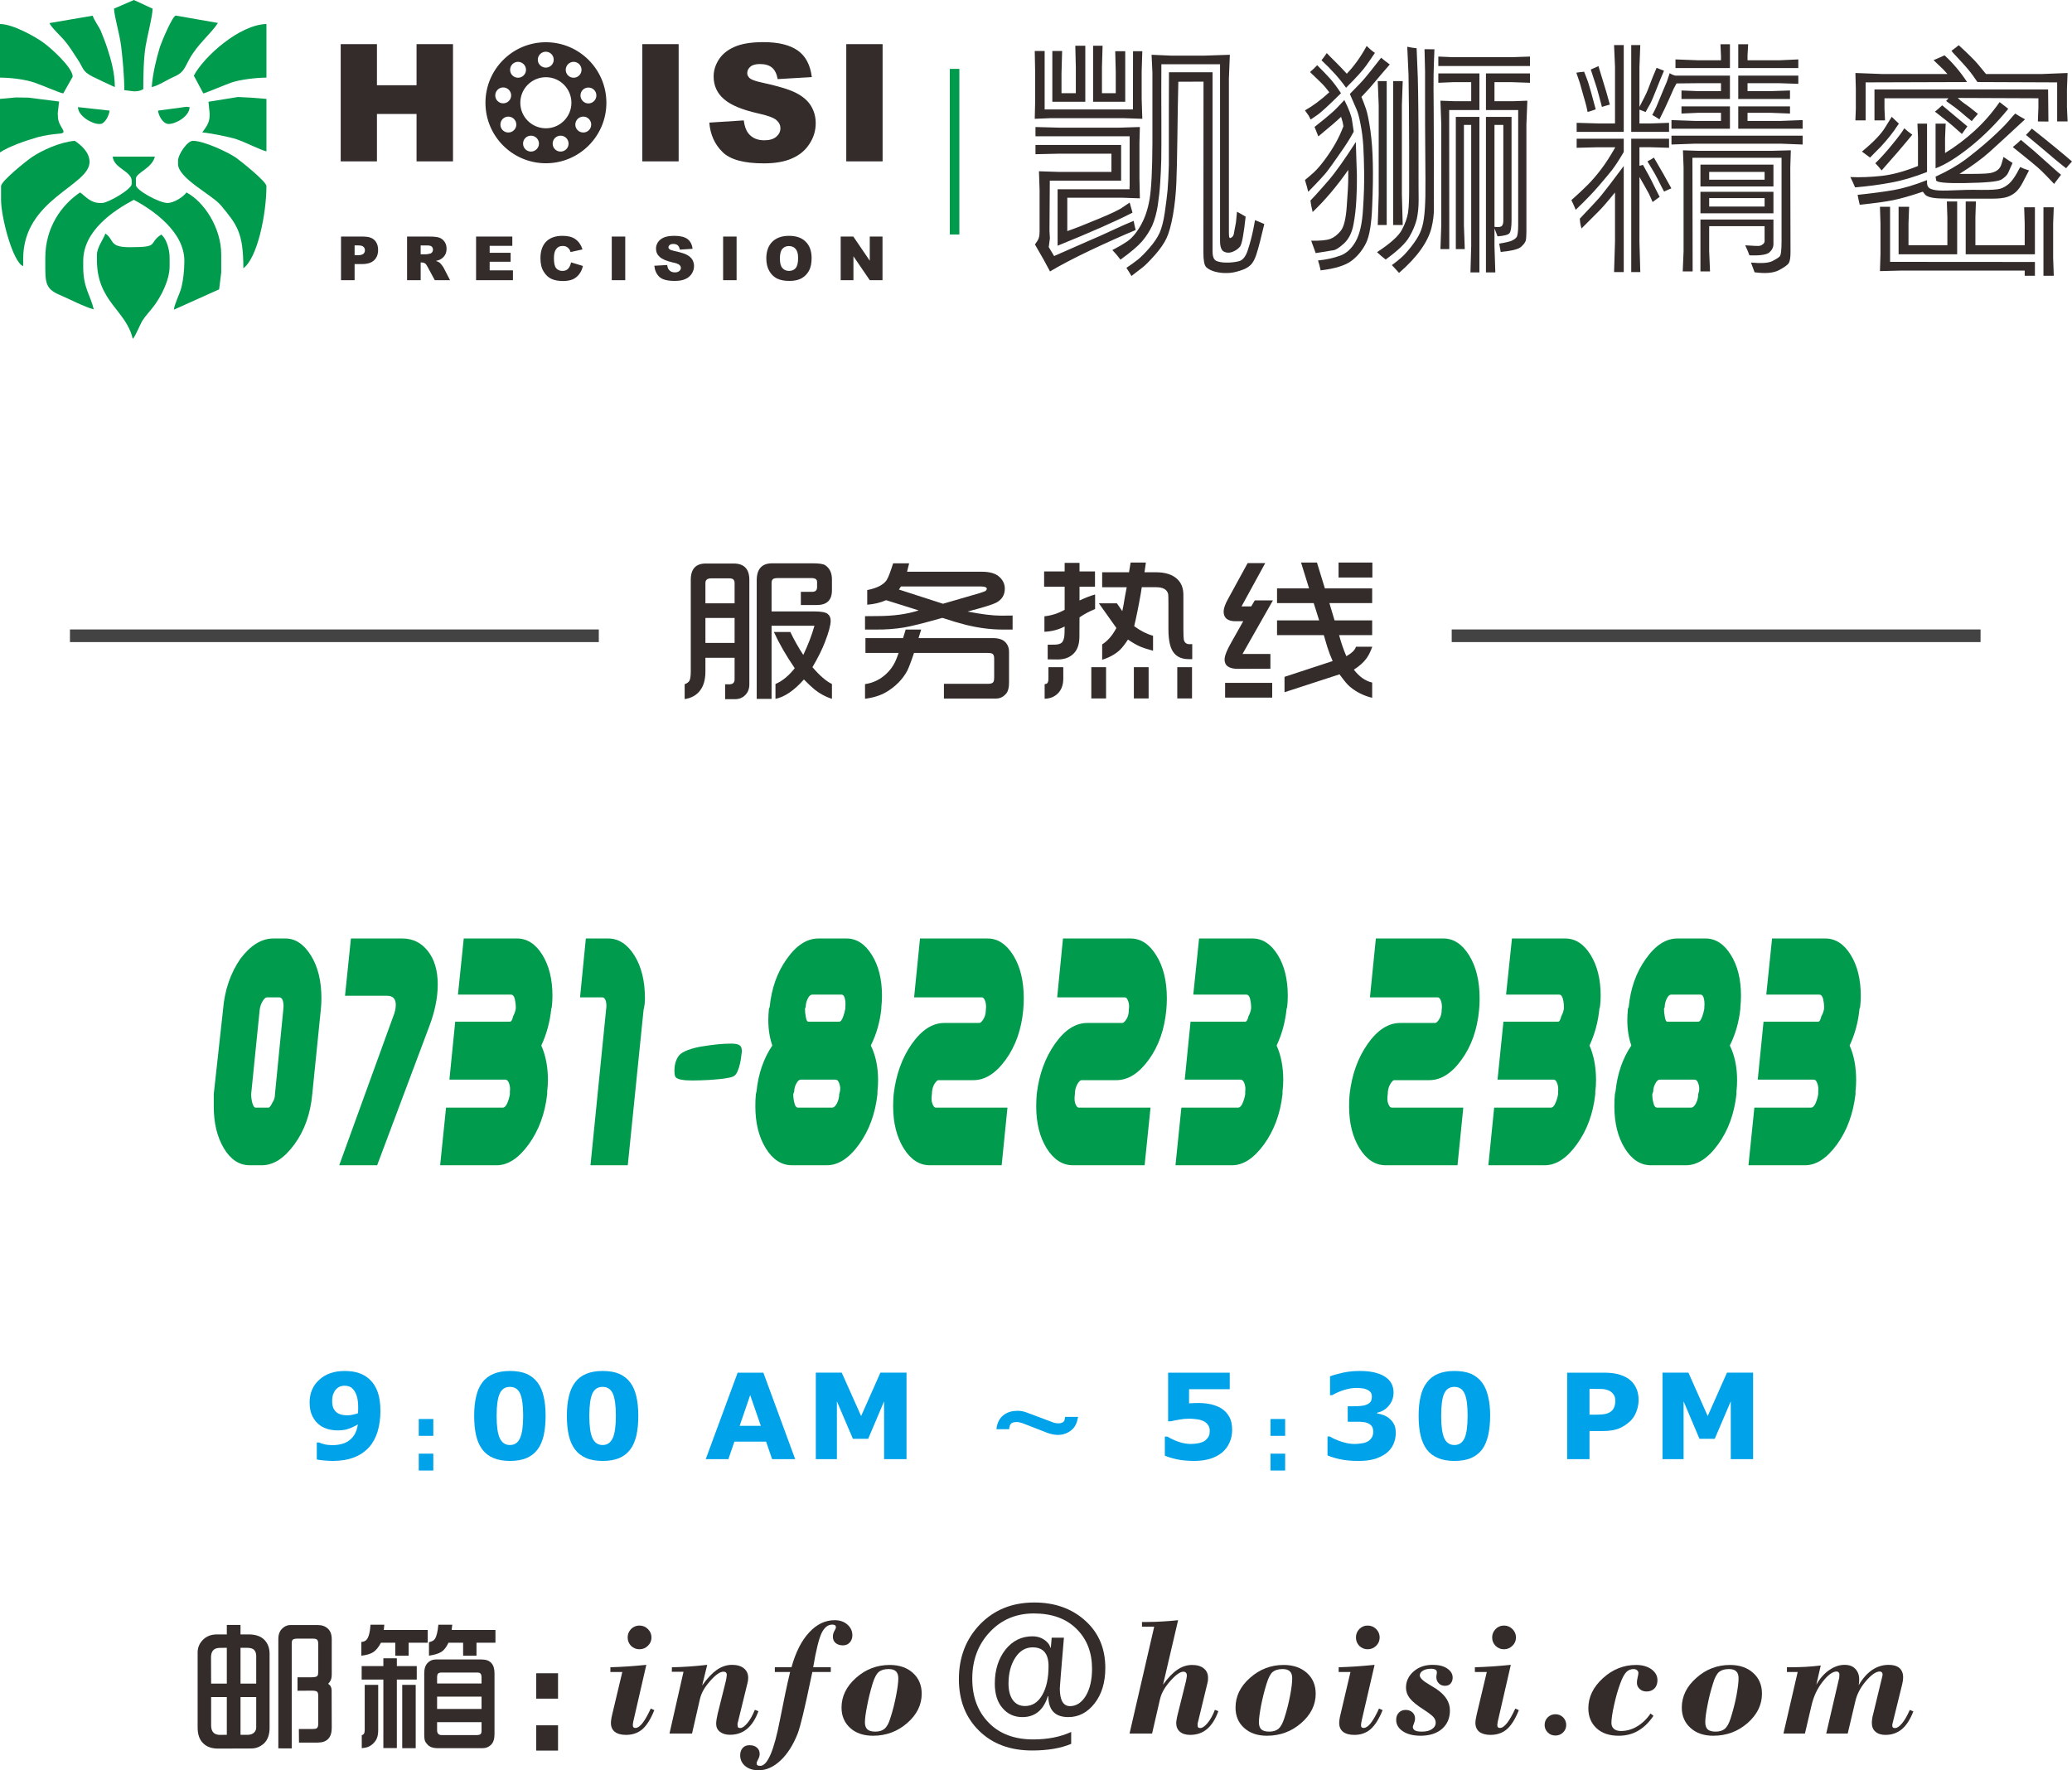<?xml version="1.0" encoding="UTF-8" standalone="no"?>
<svg xmlns:inkscape="http://www.inkscape.org/namespaces/inkscape" xmlns:sodipodi="http://sodipodi.sourceforge.net/DTD/sodipodi-0.dtd" xmlns="http://www.w3.org/2000/svg" xmlns:svg="http://www.w3.org/2000/svg" width="196.68mm" height="168.07mm" viewBox="0 0 196.68 168.07" version="1.1" id="svg1045" xml:space="preserve" inkscape:version="1.2.2 (732a01da63, 2022-12-09)" sodipodi:docname="Web_footer_contact.svg">
  <defs id="defs1042">
    <style type="text/css" id="style1049"> .str0 {stroke:#332C2B;stroke-width:20} .str1 {stroke:#009B4C;stroke-width:20} .str2 {stroke:#434343;stroke-width:20} .fil2 {fill:#332C2B} .fil0 {fill:#009B4C} .fil3 {fill:#009B4C} .fil4 {fill:#434343} .fil1 {fill:#332C2B;fill-rule:nonzero} .fil5 {fill:#332C2B;fill-rule:nonzero} .fil7 {fill:#00A2E9;fill-rule:nonzero} .fil6 {fill:#009B4C;fill-rule:nonzero} </style>
  </defs>
  <g inkscape:label="图层 1" inkscape:groupmode="layer" id="layer1" transform="translate(-8.58,-5.914)">
    <g style="clip-rule:evenodd;fill-rule:evenodd;image-rendering:optimizeQuality;shape-rendering:geometricPrecision;text-rendering:geometricPrecision" id="g1256" transform="matrix(0.01,0,0,0.01,0.87,-10.696)">
      <g id="图层_x0020_1" inkscape:label="图层 1" inkscape:groupmode="layer">  <path class="fil0" d="m 2021,3378 v 30 c 0,50 -225,180 -280,180 h -20 c -94,0 -137,-64 -190,-100 -174,117 -330,330 -330,620 v 30 c 0,199 -7,262 137,323 84,36 247,119 323,137 -31,-134 -100,-203 -100,-400 v -60 c 0,-286 288,-478 480,-580 186,99 480,304 480,580 0,89 -11,185 -28,252 -14,58 -69,163 -71,211 l 429,-193 20,-160 v -170 c 0,-256 -164,-502 -330,-590 -27,39 -116,100 -180,100 -79,0 -300,-122 -300,-170 v -60 c 0,-57 154,-99 180,-210 h -400 c 9,111 180,138 180,230 z" id="path1054"></path> <path class="fil0" d="m 2461,3188 v 30 c 0,136 323,292 407,393 155,186 213,261 213,597 135,-99 219,-519 219,-780 0,-44 -243,-237 -289,-270 -69,-48 -301,-160 -410,-160 -50,0 -140,127 -140,190 z" id="path1056"></path> <path class="fil0" d="m 781,3428 v 130 c 0,166 112,594 210,630 v -70 c 0,-569 630,-691 630,-920 0,-93 -83,-161 -140,-200 -143,12 -310,90 -406,154 -50,34 -294,228 -294,276 z" id="path1058"></path> <path class="fil0" d="m 1691,4078 v 50 c 0,399 276,474 340,750 22,-16 69,-135 90,-170 29,-47 78,-97 114,-146 61,-82 146,-238 146,-374 v -80 c 0,-84 -33,-186 -80,-220 -131,88 -7,120 -300,120 -200,0 -142,-71 -230,-130 -12,43 -80,133 -80,200 z" id="path1060"></path> <path class="fil0" d="m 771,2398 c 107,0 241,18 324,46 82,28 226,93 276,104 10,-18 90,-157 90,-159 0,-88 -207,-271 -272,-319 -76,-57 -295,-181 -418,-181 z" id="path1062"></path> <path class="fil0" d="m 2611,2379 90,169 c 11,0 223,-88 266,-103 77,-27 233,-47 333,-47 v -509 c -253,5 -593,308 -689,490 z" id="path1064"></path> <path class="fil0" d="m 771,2600 v 508 c 84,-56 240,-111 356,-144 71,-19 137,-28 215,-35 83,-8 -21,-62 -21,-161 l -2,-30 13,-113 -291,-37 -120,-2 z" id="path1066"></path> <path class="fil0" d="m 2750,2627 11,111 v 20 c 0,74 -40,116 -70,160 76,7 257,42 325,65 84,28 227,102 284,115 v -498 l -149,-12 -122,-6 z" id="path1068"></path> <path class="fil0" d="m 1853,1743 c 6,92 53,233 69,365 14,123 29,276 29,409 l 90,11 h 10 c 36,0 56,-8 80,-20 0,-127 3,-292 22,-408 13,-82 68,-295 66,-357 l -177,-82 z" id="path1070"></path> <path class="fil0" d="m 2211,2488 c 67,-15 146,-70 211,-98 91,-39 99,-80 145,-165 79,-145 199,-235 273,-346 l -399,-70 c -30,-5 -137,252 -152,298 -34,112 -67,245 -78,381 z" id="path1072"></path> <path class="fil0" d="m 1241,1880 c 9,32 108,126 138,161 53,62 82,113 128,182 60,89 41,113 144,166 70,35 137,65 210,99 0,-136 -37,-263 -71,-368 -19,-58 -38,-105 -60,-160 -17,-43 -67,-108 -79,-150 z" id="path1074"></path> <path class="fil0" d="m 2271,2711 c 4,48 48,127 100,127 72,0 198,-74 200,-160 l -31,-3 z" id="path1076"></path> <path class="fil0" d="m 1711,2838 h 10 c 45,0 86,-81 90,-127 l -300,-33 c 2,85 133,160 200,160 z" id="path1078"></path> <path class="fil1" d="m 4005,2080 h 344 v 390 h 376 v -390 h 346 v 1113 h -346 v -450 h -376 v 450 h -344 z m 2863,0 h 345 v 1113 h -345 z m 636,745 327,-21 c 7,54 21,94 43,122 35,45 86,67 152,67 49,0 87,-11 114,-34 26,-23 39,-50 39,-80 0,-29 -12,-55 -38,-78 -25,-22 -84,-44 -176,-64 -151,-34 -258,-79 -322,-135 -65,-56 -98,-128 -98,-215 0,-57 17,-111 50,-162 33,-51 83,-91 150,-120 66,-29 157,-44 273,-44 143,0 251,27 326,80 74,52 119,137 133,252 l -324,19 c -9,-50 -27,-87 -55,-110 -27,-22 -65,-33 -114,-33 -40,0 -70,8 -90,25 -20,17 -30,38 -30,62 0,17 8,33 24,48 17,14 55,28 116,41 150,32 258,65 323,98 65,33 112,74 142,123 30,49 45,104 45,165 0,71 -20,137 -60,197 -39,61 -94,106 -165,137 -71,32 -161,47 -268,47 -190,0 -321,-36 -393,-109 -74,-73 -115,-166 -124,-278 z m 1300,-745 h 345 v 1113 h -345 z" id="path1080"></path> <path class="fil1" d="m 4008,3907 h 213 c 47,0 81,11 104,33 23,22 35,54 35,94 0,42 -13,75 -38,98 -25,24 -63,36 -115,36 h -70 v 153 h -129 z m 129,177 h 31 c 25,0 42,-5 52,-13 10,-9 15,-20 15,-33 0,-13 -4,-24 -13,-33 -8,-9 -25,-14 -49,-14 h -36 z m 498,237 v -414 h 214 c 39,0 70,3 91,10 21,7 37,20 50,38 13,18 20,41 20,67 0,23 -5,43 -15,60 -10,16 -23,30 -41,40 -11,7 -26,12 -45,16 16,6 27,11 34,16 4,3 11,10 20,22 9,11 15,19 18,25 l 62,120 h -145 l -68,-126 c -9,-17 -16,-27 -23,-32 -10,-7 -20,-10 -32,-10 h -11 v 168 z m 129,-246 h 54 c 6,0 17,-2 34,-6 8,-1 15,-6 21,-13 5,-7 8,-15 8,-24 0,-13 -4,-23 -13,-31 -8,-7 -24,-10 -48,-10 h -56 z m 526,-168 h 344 v 88 h -215 v 66 h 199 v 85 h -199 v 82 h 221 v 93 h -350 z m 902,245 112,34 c -7,32 -19,58 -36,79 -16,21 -36,37 -60,48 -24,10 -55,16 -92,16 -45,0 -82,-7 -110,-20 -29,-13 -54,-36 -74,-69 -21,-33 -31,-75 -31,-127 0,-68 18,-121 54,-158 37,-37 88,-55 155,-55 52,0 94,10 123,32 30,21 53,53 67,97 l -113,25 c -4,-13 -8,-22 -13,-28 -7,-9 -15,-17 -26,-22 -10,-6 -22,-8 -35,-8 -29,0 -51,11 -66,35 -12,17 -18,44 -18,82 0,46 7,77 21,94 14,17 34,26 59,26 24,0 43,-7 55,-21 13,-14 22,-34 28,-60 z m 386,-245 h 128 v 414 h -128 z m 404,277 122,-7 c 3,19 8,35 16,45 14,17 32,25 57,25 18,0 32,-4 42,-13 10,-8 15,-18 15,-30 0,-10 -5,-20 -14,-28 -9,-9 -31,-17 -66,-24 -56,-13 -96,-30 -120,-51 -24,-21 -36,-47 -36,-80 0,-21 6,-41 18,-60 13,-19 31,-34 56,-45 25,-11 59,-16 102,-16 53,0 94,10 121,29 28,20 45,52 50,94 l -121,8 c -3,-19 -10,-33 -20,-41 -10,-9 -24,-13 -43,-13 -15,0 -26,3 -33,10 -8,6 -12,14 -12,23 0,6 4,12 10,17 6,6 20,11 43,16 56,12 96,24 120,36 24,13 42,28 53,46 11,19 17,39 17,62 0,26 -8,51 -22,73 -15,23 -36,40 -62,51 -27,12 -60,17 -100,17 -71,0 -119,-13 -147,-40 -27,-27 -42,-62 -46,-104 z m 653,-277 h 128 v 414 h -128 z m 410,207 c 0,-67 19,-120 57,-158 38,-37 90,-56 158,-56 69,0 122,18 159,56 37,36 56,88 56,155 0,49 -8,88 -24,119 -17,31 -40,55 -71,73 -31,17 -69,25 -115,25 -47,0 -86,-7 -117,-22 -30,-15 -55,-38 -74,-71 -19,-32 -29,-72 -29,-121 z m 129,1 c 0,42 7,72 23,90 15,18 37,28 63,28 28,0 49,-9 64,-27 15,-18 23,-50 23,-97 0,-39 -8,-67 -24,-85 -15,-18 -37,-27 -64,-27 -26,0 -46,9 -62,27 -16,19 -23,49 -23,91 z m 577,-208 h 120 l 156,229 v -229 h 121 v 414 h -121 l -155,-227 v 227 h -121 z" id="path1082"></path> <path class="fil2 str0" d="m 5953,2072 c 311,0 564,253 564,565 0,311 -253,564 -564,564 -312,0 -564,-253 -564,-564 0,-312 252,-565 564,-565 z m -1,70 c 47,0 85,38 85,86 0,47 -38,85 -85,85 -47,0 -86,-38 -86,-85 0,-48 39,-86 86,-86 z m 264,96 c 47,0 85,39 85,86 0,47 -38,85 -85,85 -47,0 -85,-38 -85,-85 0,-47 38,-86 85,-86 z m 140,244 c 48,0 86,38 86,85 0,47 -38,86 -86,86 -47,0 -85,-39 -85,-86 0,-47 38,-85 85,-85 z m -48,276 c 47,0 85,39 85,86 0,47 -38,85 -85,85 -48,0 -86,-38 -86,-85 0,-47 38,-86 86,-86 z m -216,181 c 48,0 86,38 86,86 0,47 -38,85 -86,85 -47,0 -85,-38 -85,-85 0,-48 38,-86 85,-86 z m -281,0 c 47,0 86,38 86,85 0,48 -39,86 -86,86 -47,0 -85,-38 -85,-86 0,-47 38,-85 85,-85 z m -215,-181 c 47,0 86,38 86,86 0,47 -39,85 -86,85 -47,0 -85,-38 -85,-85 0,-48 38,-86 85,-86 z m -49,-277 c 48,0 86,39 86,86 0,47 -38,85 -86,85 -47,0 -85,-38 -85,-85 0,-47 38,-86 85,-86 z m 141,-243 c 47,0 86,38 86,86 0,47 -39,85 -86,85 -47,0 -85,-38 -85,-85 0,-48 38,-86 85,-86 z m 265,146 c 139,0 252,113 252,253 0,139 -113,252 -252,252 -140,0 -253,-113 -253,-252 0,-140 113,-253 253,-253 z" id="path1084"></path> <path class="fil1" d="m 11413,3037 v 339 h -677 l -3,478 4,69 -11,84 51,85 c 124,-55 229,-101 316,-139 86,-37 168,-73 244,-109 77,-36 142,-65 195,-86 5,27 11,57 19,87 -125,52 -268,116 -429,192 -162,77 -289,144 -384,201 -32,-62 -79,-147 -143,-256 18,-24 30,-44 35,-58 6,-15 9,-38 9,-71 v -389 l -6,-177 186,6 h 502 v -173 h -496 l -225,5 v -88 z m 81,-82 h -894 v -88 l 225,6 h 571 l 195,-6 -4,150 v 334 l 4,193 -169,-6 h -520 v 317 c 70,-24 167,-62 291,-114 125,-51 204,-89 238,-114 l 63,-43 27,96 c -159,82 -396,186 -711,314 v -536 h 683 v -28 h 1 z m 31,-255 1,-553 h 88 l -6,193 v 258 l 6,191 -173,-6 h -702 l -146,6 4,-172 v -256 l -4,-216 h 94 v 555 z m -765,-73 v -482 h 93 l -6,214 v 187 h 136 v -247 l -5,-204 h 95 v 532 z m 387,0 v -532 h 90 l -6,204 v 247 h 131 v -201 l -5,-198 h 95 v 480 z m 1205,-356 h -557 c -1,177 -1,353 0,529 1,176 0,301 -1,376 -2,76 -5,148 -10,218 -4,70 -12,143 -23,217 -12,75 -30,139 -53,192 -25,53 -57,103 -96,149 -40,46 -108,104 -205,174 -24,-32 -50,-63 -77,-91 48,-25 95,-51 139,-81 44,-29 87,-79 127,-148 41,-70 70,-154 87,-253 17,-99 26,-276 27,-533 v -672 l -8,-167 182,8 h 323 l 238,-8 -9,225 v 1467 c 0,29 3,45 8,47 4,3 12,0 23,-9 10,-7 17,-25 20,-54 l 16,-84 10,-102 c 29,15 55,31 82,47 -18,168 -36,264 -54,285 -18,22 -42,38 -73,50 -30,11 -57,9 -81,-4 -23,-13 -35,-47 -35,-100 z m -71,76 v 1703 c 0,49 13,79 38,89 25,10 55,15 91,15 44,1 84,-4 121,-13 37,-9 66,-46 86,-110 21,-65 38,-130 51,-195 l 16,-85 c 28,11 57,23 88,37 -15,59 -28,112 -39,160 -12,47 -24,92 -38,134 -14,42 -32,75 -54,96 -23,22 -56,40 -100,53 -44,14 -83,22 -119,22 -41,2 -80,-3 -119,-13 -38,-11 -66,-26 -84,-44 -17,-19 -26,-68 -25,-146 l 1,-1614 -239,1 c -4,166 -7,342 -9,528 -2,185 -6,331 -10,436 -5,105 -15,205 -32,301 -17,95 -37,168 -60,218 -23,50 -61,105 -113,164 -53,59 -92,98 -117,117 l -104,80 c -16,-28 -32,-53 -48,-77 44,-30 82,-57 112,-81 30,-25 66,-61 108,-110 43,-49 74,-96 95,-141 20,-46 37,-109 49,-191 12,-82 21,-154 27,-216 5,-62 9,-141 12,-238 v -525 l 1,-355 z" id="path1086"></path> <path id="1" class="fil1" d="m 14876,2706 v -348 h 418 v 89 l -171,-6 h -166 v 181 h 174 l 138,-5 -9,224 v 1019 c 0,41 -2,70 -7,87 -5,17 -20,36 -44,58 -24,22 -89,38 -193,48 -6,-30 -10,-57 -14,-79 62,-10 101,-20 119,-28 18,-8 33,-18 44,-31 11,-13 17,-51 17,-115 V 2706 Z m 0,65 h 243 v 981 c 0,66 -7,107 -19,122 -12,16 -50,26 -114,31 -8,-21 -17,-46 -29,-76 v 169 l 8,249 h -89 z m 165,76 h -84 v 968 c 39,4 63,1 71,-10 9,-11 13,-27 13,-49 z m -227,-141 h -287 l 1,1320 h -84 l 8,-233 v -946 l -8,-230 139,5 h 153 v -181 h -171 l -141,6 v -89 h 390 z m 0,65 v 1476 h -85 l 7,-252 V 2847 h -69 v 955 l 8,224 h -85 V 2771 Z m 480,-483 h -870 v -90 l 138,6 h 557 l 175,-6 z m -1076,-169 c 5,114 9,205 11,273 2,68 4,168 5,299 2,132 2,294 2,486 0,192 0,320 1,383 0,62 -5,122 -17,178 -13,54 -36,111 -71,171 -34,60 -109,132 -225,216 -28,-21 -55,-45 -82,-70 126,-82 205,-153 236,-212 32,-60 51,-115 59,-166 7,-51 10,-123 10,-214 v -407 c 0,-77 -1,-202 -2,-374 -2,-172 -3,-276 -4,-312 l -12,-265 c 33,7 63,12 89,14 z m 75,9 c 30,0 62,0 94,1 -4,99 -7,180 -8,241 -1,62 -1,177 1,344 1,168 2,347 2,539 -1,193 -1,319 0,381 1,61 -7,125 -23,190 -16,65 -49,133 -99,204 -50,71 -119,146 -209,224 -29,-32 -51,-57 -68,-74 35,-26 66,-50 90,-72 25,-21 56,-56 94,-104 38,-49 66,-92 83,-131 18,-39 30,-85 37,-138 8,-54 12,-123 14,-208 1,-85 1,-222 -1,-410 -2,-188 -2,-360 -2,-515 0,-154 0,-241 0,-260 z m -298,1669 V 2431 h 91 l -8,230 v 845 l 8,291 z m -61,0 h -85 l 9,-287 v -847 l -9,-232 h 85 z m -402,-1186 c 43,85 67,149 73,193 l 16,107 c -22,40 -40,71 -55,94 -14,24 -45,69 -92,136 -47,68 -82,116 -104,145 -22,30 -82,95 -181,196 -6,-28 -17,-65 -31,-112 26,-21 54,-45 85,-73 30,-28 65,-68 104,-121 40,-54 73,-105 101,-155 28,-49 53,-103 75,-161 -4,-22 -6,-35 -7,-39 l -15,-51 c -38,37 -111,99 -216,186 -14,-33 -26,-63 -36,-90 76,-60 130,-104 161,-132 32,-27 72,-69 122,-123 z m 52,-58 c 70,-70 118,-121 144,-152 27,-31 77,-95 153,-192 21,18 48,39 82,64 -34,39 -59,68 -75,87 l -115,136 -79,85 c 14,34 29,72 43,113 14,41 28,109 42,204 13,94 21,198 23,310 3,112 1,250 -6,413 -6,163 -25,278 -57,345 -32,66 -77,123 -135,168 -58,46 -157,77 -297,94 -8,-37 -16,-68 -25,-94 80,-8 150,-24 211,-46 60,-22 109,-68 147,-136 38,-68 61,-168 69,-302 9,-134 12,-249 11,-345 -1,-95 -4,-181 -8,-257 -5,-77 -14,-147 -27,-211 -12,-65 -25,-110 -37,-137 z m -324,1511 c -10,-29 -24,-68 -43,-118 85,2 147,-4 182,-17 36,-14 69,-40 99,-77 30,-37 49,-116 57,-236 9,-120 14,-209 14,-266 v -76 c -108,155 -221,288 -338,400 -11,-45 -18,-81 -21,-109 29,-30 65,-69 106,-116 l 65,-74 c 68,-79 155,-202 260,-366 1,45 3,110 6,196 4,86 5,146 4,181 0,35 -1,92 -5,170 -4,77 -12,155 -27,234 -14,78 -44,139 -90,182 -46,42 -82,65 -109,66 z m 240,-1518 c -117,116 -194,187 -231,211 l -57,39 c -11,-22 -17,-35 -20,-39 l -34,-48 c 76,-43 153,-100 231,-172 -12,-15 -25,-31 -38,-48 -13,-17 -62,-65 -145,-144 23,-20 46,-41 68,-65 49,49 91,92 123,128 33,37 67,83 103,138 z m 48,-52 c -57,-82 -135,-169 -233,-261 16,-20 33,-42 50,-68 25,26 53,55 83,84 31,30 66,67 107,112 70,-73 133,-161 189,-264 31,31 57,53 78,66 -21,32 -48,71 -81,118 -33,47 -97,118 -193,213 z"></path> <path id="2" class="fil1" d="m 17426,4246 -34,-92 c 100,9 167,4 202,-14 34,-17 57,-32 69,-43 13,-11 19,-59 19,-144 v -794 h -846 l 2,1079 h -94 l 8,-191 v -796 l -6,-163 156,5 h 679 l 189,-5 -5,163 2,803 c 0,51 -5,85 -16,104 -11,18 -43,41 -94,68 -51,27 -128,34 -231,20 z m -49,-161 c -10,-28 -23,-60 -40,-95 83,6 128,7 135,5 13,-2 24,-8 34,-16 10,-9 15,-18 15,-28 v -143 h -526 v 237 l 8,193 h -91 v -493 h 693 v 235 c 0,27 -12,53 -37,76 -25,23 -88,33 -191,29 z m -465,-861 h 693 v 207 h -693 z m 609,143 v -74 h -526 v 74 z m -609,115 h 693 v 204 h -693 z m 609,140 v -80 h -526 v 80 z m -789,-1021 v -81 l 154,6 h 221 v -75 h -224 l -198,2 c -11,19 -19,36 -27,50 -7,15 -22,49 -45,102 -24,54 -53,117 -90,189 -27,-17 -49,-31 -68,-41 18,-35 31,-61 39,-79 l 68,-164 c 20,-47 30,-72 31,-73 l 27,-81 c 19,12 37,19 54,23 h 518 v 222 z m 0,70 h 460 v 212 h -555 v -82 l 224,8 h 246 v -77 h -218 l -157,7 z m -95,278 h 1245 v 84 l -208,-8 h -813 l -224,8 z m 1245,-66 h -611 v -212 h 491 v 68 l -183,-7 h -220 v 77 h 315 l 208,-8 z m -120,-282 h -491 v -222 h 570 v 78 l -178,-6 h -304 v 75 h 222 l 181,-6 z m 79,-294 h -570 v -226 h 94 l -6,103 v 49 h 307 l 175,-8 z m -649,-226 v 226 h -517 v -82 l 208,8 h 224 v -40 l -5,-112 z m -1008,897 v 126 c -42,72 -79,129 -111,171 -33,41 -75,92 -127,152 -52,61 -124,136 -218,226 -11,-27 -24,-58 -41,-92 62,-55 114,-104 155,-145 41,-41 84,-91 128,-149 44,-58 88,-127 134,-208 h -162 l -205,5 v -86 z m 71,0 h 359 v 86 l -171,-5 h -110 v 176 l 33,-9 c 37,66 63,113 77,141 l 47,95 35,68 c -23,17 -46,33 -67,49 -15,-35 -27,-62 -36,-80 l -36,-65 -53,-93 v 620 l 8,283 h -86 z m -71,1266 h -92 l 9,-289 v -467 c -73,90 -126,151 -159,183 l -159,159 c -8,-30 -13,-49 -13,-58 l -3,-35 c 111,-117 181,-192 207,-225 27,-33 98,-124 210,-275 z m 0,-1331 h -447 v -86 l 207,6 h 157 v -539 l -9,-205 h 92 z m 71,0 v -824 h 86 l -8,211 v 376 c 37,-70 64,-124 79,-161 l 46,-120 38,-90 70,28 c -20,45 -44,104 -73,178 -29,73 -47,116 -54,128 l -48,86 c -14,-7 -34,-14 -58,-23 v 131 h 110 l 171,-6 v 86 z m 154,280 c 20,-10 41,-22 61,-36 61,104 117,201 166,292 -26,11 -49,21 -69,31 -18,-34 -39,-74 -61,-119 -23,-45 -56,-101 -97,-168 z m -601,-851 c 14,34 26,68 38,100 11,33 35,118 72,257 -21,8 -46,16 -77,25 -5,-25 -9,-42 -11,-51 -2,-11 -14,-53 -36,-129 l -27,-96 -33,-97 c 25,-4 50,-7 74,-9 z m 63,-21 c 23,-10 47,-20 73,-32 49,163 75,248 77,253 l 31,112 c -31,8 -56,16 -75,22 -23,-89 -40,-149 -49,-181 -10,-32 -29,-90 -57,-174 z"></path> <path id="3" class="fil1" d="m 19267,2594 h -608 v 98 l 5,112 h -100 v -294 h 1648 l 3,305 -100,-1 5,-132 v -88 l -766,-3 c 24,23 43,38 56,47 l 57,41 79,63 c -25,29 -45,51 -59,69 -46,-37 -81,-66 -103,-86 -23,-20 -69,-55 -140,-105 7,-8 15,-17 23,-26 z m 608,614 c -6,13 -12,27 -19,42 -6,15 -14,33 -24,54 -10,21 -31,41 -62,61 -31,20 -147,31 -347,34 -183,3 -274,-6 -274,-28 l -5,-33 c 112,-51 206,-105 283,-162 77,-58 155,-122 234,-192 79,-71 135,-127 170,-167 35,-41 58,-67 69,-78 24,16 55,34 93,55 -154,143 -266,246 -336,309 -70,63 -165,133 -286,209 159,1 255,-1 286,-7 32,-5 57,-15 76,-30 18,-14 31,-35 38,-61 l 18,-63 c 21,15 40,28 56,38 17,11 27,17 30,19 z m 72,39 c 24,12 52,22 84,32 -22,42 -43,82 -61,117 -19,36 -40,65 -62,86 -23,21 -50,37 -81,48 -32,11 -79,17 -140,17 h -236 c -98,1 -186,0 -266,-2 -80,-3 -128,-17 -145,-42 l -17,-22 c -118,40 -211,66 -279,80 -68,14 -175,29 -320,44 -8,-34 -15,-65 -20,-94 140,-15 255,-30 345,-46 90,-16 195,-47 314,-94 -1,14 0,27 1,39 2,13 7,23 16,33 8,9 29,17 62,23 32,5 89,6 171,2 82,-4 170,-6 264,-4 94,1 155,-3 183,-12 28,-9 55,-24 81,-47 26,-23 51,-58 77,-104 l 18,-34 z m -803,12 v -424 h 96 l -6,135 v 144 c 98,-60 191,-130 279,-210 88,-80 168,-172 239,-274 35,27 62,48 82,64 -114,140 -235,260 -362,362 -127,101 -236,169 -328,203 z m -81,35 c -123,48 -237,82 -344,101 -107,20 -220,35 -339,45 -15,-36 -30,-69 -45,-98 96,4 194,0 296,-11 101,-11 217,-42 346,-94 v -270 l -5,-132 h 91 z m 383,-433 c -14,18 -31,43 -52,72 -37,-33 -66,-59 -87,-77 -21,-19 -77,-64 -169,-135 16,-13 39,-32 69,-60 40,34 120,100 239,200 z m -650,-26 c -4,6 -7,10 -9,12 l -36,53 c -22,31 -49,65 -80,101 -30,36 -61,68 -90,96 -29,29 -49,49 -59,60 -31,-23 -56,-42 -77,-57 111,-91 185,-169 222,-232 l 61,-98 c 26,26 49,47 68,65 z m 51,44 c 20,19 46,39 76,61 -92,112 -189,225 -291,339 -23,-29 -43,-51 -60,-68 57,-56 112,-118 167,-186 55,-67 91,-116 108,-146 z m 1107,110 c 76,63 118,99 127,107 l 212,189 c 10,10 24,21 42,35 l -66,87 c -48,-52 -89,-94 -123,-127 -34,-33 -124,-107 -269,-223 33,-26 59,-49 77,-68 z m 48,-47 c 17,-17 36,-37 56,-60 160,126 287,231 381,312 -21,23 -40,44 -56,64 -16,-11 -51,-40 -107,-86 -54,-45 -96,-81 -125,-106 -29,-24 -79,-66 -149,-124 z m -653,632 v 501 h -556 v -451 h 100 l -6,158 v 207 h 369 v -264 l -5,-151 z m 81,0 h 97 l -5,151 v 264 h 468 v -207 l -5,-153 h 102 v 446 h -657 z m 738,55 h 98 l -6,153 v 327 l 6,170 h -98 z m -81,650 h -97 v -49 h -1178 l -196,5 5,-161 v -292 l -5,-158 h 96 v 523 l 1375,1 z m -644,-1839 -963,3 v 361 h -97 l 4,-112 v -192 l -4,-146 263,10 h 611 c -19,-21 -33,-37 -43,-47 l -38,-36 -51,-49 c 50,-21 85,-36 104,-46 79,73 151,157 214,254 z m 99,0 c -4,-5 -7,-9 -9,-12 l -34,-49 c -27,-38 -65,-83 -115,-137 -50,-53 -75,-81 -76,-82 l -13,-17 c 21,-15 44,-33 69,-53 91,84 153,145 184,183 l 75,91 h 522 l 252,-10 -6,149 v 179 l 6,132 h -99 v -371 z"></path> <rect class="fil3 str1" x="9797" y="2325" width="70.55" height="1552.22" id="rect1091"></rect> <rect class="fil4 str2" x="1445" y="7647" width="5000" height="100" id="rect1093"></rect> <rect class="fil4 str2" x="14561" y="7647" width="5000" height="100" id="rect1095"></rect> <path class="fil5" d="M 7954,8296 V 7170 c 0,-107 49,-161 147,-161 h 384 c 62,0 102,6 120,19 42,28 63,73 63,133 v 105 c 0,93 -48,139 -144,139 h -151 v -125 h 107 c 31,0 47,-15 47,-44 v -50 c 0,-25 -18,-37 -55,-37 h -313 c -27,0 -45,4 -52,11 -8,8 -12,19 -12,35 v 271 h 407 c 64,0 106,8 125,23 19,15 29,36 29,65 0,42 -18,109 -54,202 -27,71 -67,151 -119,239 69,81 131,134 185,160 v 141 c -60,-19 -115,-49 -165,-89 -30,-25 -63,-56 -101,-95 -93,105 -183,166 -270,184 v -141 c 67,-29 127,-79 183,-150 -81,-118 -147,-232 -198,-344 h 156 c 38,79 79,151 123,218 46,-96 81,-188 106,-277 h -407 v 694 z m -684,2 v -141 c 22,-8 37,-19 45,-33 8,-14 13,-43 13,-88 v -870 c 0,-103 47,-155 143,-155 h 264 c 99,0 149,52 149,155 v 993 c 0,41 -13,75 -38,100 -26,27 -59,40 -98,40 h -94 v -141 h 40 c 33,0 50,-16 50,-47 v -205 h -277 v 130 c 0,75 -16,134 -48,177 -35,48 -85,76 -149,85 z m 197,-533 h 277 v -237 h -277 z m 0,-376 h 277 v -193 c 0,-29 -15,-44 -46,-44 h -178 c -35,0 -53,15 -53,44 z" id="path1097"></path> <path id="path1099" class="fil5" d="m 8982,8295 v -139 c 76,-11 143,-43 200,-96 36,-33 65,-72 86,-116 9,-18 20,-47 33,-84 h -315 v -141 h 357 l 25,-81 h 147 l -25,81 h 709 c 44,0 79,10 103,28 31,25 47,59 47,102 v 293 c 0,46 -8,80 -25,101 -26,33 -59,50 -99,50 h -494 v -140 h 422 c 26,0 43,-7 49,-20 4,-8 6,-22 6,-41 v -179 c 0,-22 -5,-37 -15,-44 -9,-7 -26,-9 -53,-9 h -693 c -29,87 -51,143 -64,169 -44,82 -111,150 -200,203 -55,32 -122,53 -201,63 z m 0,-657 v -127 l 111,-1 c 158,0 290,-18 398,-54 l -309,-97 c -54,24 -113,38 -179,43 v -139 c 92,-18 153,-49 184,-94 16,-25 36,-78 62,-160 h 152 l -20,80 h 709 c 71,0 123,14 158,41 41,33 61,73 61,120 0,59 -27,103 -80,132 -32,17 -123,46 -274,85 134,26 240,39 318,39 l 110,-1 v 133 h -96 c -111,0 -225,-15 -345,-44 -60,-15 -135,-37 -226,-67 -176,50 -297,80 -362,91 -85,14 -175,21 -269,20 z m 322,-380 418,135 345,-100 c 34,-11 54,-18 60,-22 7,-7 11,-14 11,-20 0,-15 -20,-22 -58,-22 h -757 z"></path> <path id="path1101" class="fil5" d="m 10682,7231 v -145 h 195 v -81 h 141 v 81 h 147 v 145 h -147 v 131 c 52,-24 101,-44 148,-57 v 138 c -56,23 -106,50 -148,79 l -1,183 c 0,71 -18,125 -55,161 -37,38 -88,56 -153,56 l -93,-1 v -139 l 73,-1 c 33,-1 56,-10 68,-28 12,-17 19,-47 19,-89 l 1,-55 c -56,29 -120,47 -192,50 v -147 c 68,-7 132,-28 192,-62 v -219 z m 5,1064 v -138 c 14,-2 23,-6 26,-11 7,-9 10,-23 10,-41 v -110 h 141 v 109 c 0,72 -25,125 -75,160 -29,20 -63,30 -102,31 z m 443,-3 v -297 h 140 v 297 z m 72,-903 h 171 l 51,74 c 8,-35 16,-78 24,-131 6,-36 12,-68 18,-96 h -233 v -142 h 255 l 15,-92 h 145 l -13,92 h 106 c 92,0 160,22 205,65 39,36 58,87 58,150 v 322 c 0,58 2,92 4,103 7,29 25,43 55,43 6,0 14,0 25,-1 v 143 c -10,0 -20,0 -32,0 -61,0 -108,-18 -140,-57 -36,-41 -54,-117 -54,-227 v -234 c 0,-57 -1,-90 -2,-98 -10,-45 -48,-67 -116,-67 h -135 c -4,28 -8,49 -10,63 -20,116 -41,218 -62,307 61,45 121,75 179,91 v 142 c -56,-15 -99,-29 -130,-43 -31,-14 -67,-35 -108,-63 -27,41 -52,74 -75,97 -42,40 -98,72 -170,95 v -146 c 54,-34 98,-86 135,-156 z m 332,903 v -297 h 140 v 297 z m 412,0 v -297 h 140 v 297 z"></path> <path id="path1103" class="fil5" d="m 12614,7007 h 167 l -225,411 h 92 l 34,-57 h 172 l -289,509 h 265 v 140 l -308,1 c -85,0 -127,-30 -127,-89 0,-34 22,-90 66,-166 l 111,-197 h -69 c -78,1 -117,-30 -117,-92 0,-28 13,-67 40,-116 z m -214,1277 v -140 h 447 v 140 z m 493,-593 v -140 h 400 l -52,-164 h -348 v -140 h 304 l -76,-245 h 151 l 75,245 h 449 v 140 h -406 l 49,164 h 357 v 140 h -314 c 21,77 44,143 69,200 53,-30 83,-60 91,-90 h 155 c -16,45 -34,82 -56,112 -27,37 -66,72 -119,106 53,68 111,108 174,122 v 145 c -79,-19 -150,-54 -212,-106 -23,-19 -56,-59 -98,-117 l -522,170 v -146 l 457,-150 c -20,-46 -37,-89 -49,-128 -3,-11 -6,-22 -10,-33 -5,-19 -14,-47 -25,-85 z m 584,-547 v -142 h 321 v 142 z"></path> <path class="fil6" d="m 3735,12049 c -17,186 -73,344 -169,476 -96,132 -199,199 -310,199 h -114 c -100,0 -182,-54 -246,-161 -64,-107 -96,-240 -96,-398 0,-42 0,-81 0,-116 l 88,-801 c 15,-187 71,-349 166,-486 96,-127 200,-191 312,-191 h 114 c 95,0 175,54 242,161 67,107 100,243 100,409 0,35 -2,71 -6,107 z m -354,0 79,-801 c 4,-31 3,-58 -3,-82 -6,-24 -18,-36 -35,-36 h -118 c -12,0 -25,12 -40,36 -15,24 -24,51 -28,82 l -81,801 c 0,29 4,58 12,86 8,28 18,42 31,42 h 121 c 11,0 24,-18 40,-52 15,-22 22,-47 22,-76 z" id="path1105"></path> <path id="path1107" class="fil6" d="m 4845,11407 -494,1317 h -360 l 510,-1406 c 18,-43 27,-81 27,-116 0,-58 -27,-87 -82,-87 h -400 l 56,-544 h 488 c 99,0 180,40 242,119 63,79 94,185 94,318 0,124 -27,257 -81,399 z"></path> <path id="path1109" class="fil6" d="m 5965,12049 c -21,186 -80,344 -175,476 -96,132 -197,199 -305,199 h -536 l 56,-547 h 537 c 17,0 32,-14 44,-42 12,-28 21,-57 25,-86 v -26 c 4,-25 1,-50 -7,-75 -9,-25 -21,-37 -37,-37 h -530 l 55,-550 h 519 c 13,0 23,-17 31,-52 12,-21 20,-45 25,-72 v -15 c 0,-27 -4,-53 -10,-79 -7,-26 -19,-39 -36,-39 h -503 l 55,-533 h 506 c 96,0 176,52 240,155 64,103 96,233 96,389 0,37 -2,72 -6,107 l -5,15 c -13,125 -44,242 -95,350 42,94 63,204 63,329 0,37 -3,73 -7,107 z"></path> <path id="path1111" class="fil6" d="m 6730,12724 h -354 l 148,-1476 c 5,-31 4,-58 -2,-82 -7,-24 -18,-36 -33,-36 h -212 l 55,-559 h 212 c 99,0 182,54 249,161 67,107 100,243 100,409 0,35 -4,71 -13,107 z"></path> <path id="4" class="fil6" d="m 9100,12049 c -21,186 -79,344 -174,476 -95,132 -198,199 -307,199 h -330 c -100,0 -183,-54 -249,-161 -66,-107 -99,-240 -99,-398 0,-42 1,-81 5,-116 l 6,-26 c 17,-167 67,-313 150,-436 -25,-72 -38,-153 -38,-243 0,-29 2,-65 6,-107 l 7,-15 c 17,-177 71,-330 163,-458 91,-129 191,-193 299,-193 h 267 c 96,0 176,52 240,155 65,103 97,233 97,389 0,37 -2,72 -6,107 v 15 c -13,125 -46,242 -100,350 46,94 69,204 69,329 0,37 -2,73 -6,107 z m -305,-812 v -15 c 3,-27 2,-53 -4,-79 -5,-26 -17,-39 -33,-39 h -277 c -16,0 -31,13 -43,39 -13,26 -19,52 -19,79 l -7,15 c 0,27 3,51 7,72 5,35 13,52 25,52 h 293 c 14,0 27,-17 39,-52 8,-21 14,-45 19,-72 z m -58,812 7,-26 c 5,-25 3,-50 -6,-75 -8,-25 -21,-37 -38,-37 h -328 c -15,0 -29,12 -42,37 -14,25 -20,50 -20,75 l -9,26 c 0,29 3,54 9,76 6,34 19,52 37,52 h 321 c 18,0 34,-14 48,-42 14,-28 21,-57 21,-86 z"></path> <path id="5" class="fil6" d="m 10484,11248 c -17,185 -72,343 -166,473 -94,130 -196,195 -307,195 h -332 c -11,0 -24,13 -40,39 -15,27 -22,58 -22,94 -5,29 -5,54 0,76 9,34 22,52 38,52 h 679 l -55,547 h -681 c -100,0 -183,-54 -249,-161 -66,-107 -100,-240 -100,-398 0,-42 2,-81 5,-116 22,-185 79,-344 172,-477 94,-133 196,-199 309,-199 h 331 c 12,0 25,-12 40,-37 15,-24 23,-53 23,-88 4,-31 2,-58 -6,-82 -9,-24 -19,-36 -31,-36 h -644 l 56,-559 h 642 c 96,0 178,54 244,161 66,107 99,243 99,409 0,35 -2,71 -5,107 z"></path> <path id="6" class="fil6" d="m 11842,11248 c -17,185 -72,343 -166,473 -94,130 -196,195 -308,195 h -331 c -12,0 -25,13 -40,39 -15,27 -23,58 -23,94 -4,29 -4,54 0,76 9,34 22,52 39,52 h 679 l -56,547 h -680 c -100,0 -183,-54 -250,-161 -66,-107 -99,-240 -99,-398 0,-42 2,-81 5,-116 21,-185 79,-344 172,-477 93,-133 196,-199 308,-199 h 332 c 11,0 24,-12 40,-37 15,-24 22,-53 22,-88 5,-31 3,-58 -6,-82 -8,-24 -18,-36 -31,-36 h -643 l 55,-559 h 642 c 97,0 178,54 244,161 67,107 100,243 100,409 0,35 -2,71 -5,107 z"></path> <path id="7" class="fil6" d="m 12945,12049 c -21,186 -80,344 -175,476 -96,132 -197,199 -305,199 h -536 l 56,-547 h 537 c 17,0 32,-14 44,-42 12,-28 21,-57 25,-86 v -26 c 4,-25 1,-50 -7,-75 -9,-25 -21,-37 -37,-37 h -530 l 55,-550 h 519 c 13,0 23,-17 31,-52 12,-21 20,-45 25,-72 v -15 c 0,-27 -4,-53 -10,-79 -7,-26 -19,-39 -36,-39 h -503 l 55,-533 h 506 c 96,0 176,52 240,155 64,103 96,233 96,389 0,37 -2,72 -6,107 l -5,15 c -13,125 -44,242 -95,350 42,94 63,204 63,329 0,37 -3,73 -7,107 z"></path> <path id="8" class="fil6" d="m 14811,11248 c -17,185 -72,343 -166,473 -93,130 -196,195 -307,195 h -332 c -11,0 -24,13 -39,39 -16,27 -23,58 -23,94 -5,29 -5,54 0,76 9,34 22,52 39,52 h 678 l -55,547 h -681 c -100,0 -183,-54 -249,-161 -66,-107 -99,-240 -99,-398 0,-42 1,-81 5,-116 21,-185 78,-344 171,-477 94,-133 196,-199 309,-199 h 331 c 12,0 25,-12 40,-37 15,-24 23,-53 23,-88 4,-31 2,-58 -6,-82 -8,-24 -19,-36 -31,-36 h -644 l 56,-559 h 642 c 96,0 178,54 244,161 66,107 99,243 99,409 0,35 -1,71 -5,107 z"></path> <path id="9" class="fil6" d="m 15914,12049 c -21,186 -79,344 -175,476 -95,132 -197,199 -305,199 h -535 l 55,-547 h 538 c 17,0 31,-14 43,-42 13,-28 21,-57 26,-86 v -26 c 3,-25 1,-50 -8,-75 -8,-25 -20,-37 -36,-37 h -531 l 56,-550 h 519 c 12,0 22,-17 30,-52 12,-21 21,-45 25,-72 v -15 c 0,-27 -3,-53 -10,-79 -7,-26 -18,-39 -35,-39 h -504 l 56,-533 h 505 c 97,0 177,52 241,155 64,103 96,233 96,389 0,37 -2,72 -7,107 l -5,15 c -12,125 -44,242 -94,350 41,94 62,204 62,329 0,37 -2,73 -7,107 z"></path> <path id="10" class="fil6" d="m 17254,12049 c -21,186 -78,344 -174,476 -95,132 -198,199 -306,199 h -331 c -100,0 -183,-54 -249,-161 -66,-107 -99,-240 -99,-398 0,-42 1,-81 5,-116 l 6,-26 c 17,-167 67,-313 150,-436 -25,-72 -38,-153 -38,-243 0,-29 2,-65 6,-107 l 7,-15 c 17,-177 71,-330 163,-458 91,-129 191,-193 299,-193 h 267 c 96,0 176,52 240,155 65,103 97,233 97,389 0,37 -2,72 -6,107 v 15 c -13,125 -46,242 -100,350 46,94 69,204 69,329 0,37 -2,73 -6,107 z m -305,-812 v -15 c 3,-27 2,-53 -4,-79 -5,-26 -17,-39 -33,-39 h -277 c -16,0 -31,13 -43,39 -13,26 -19,52 -19,79 l -7,15 c 0,27 3,51 7,72 5,35 13,52 25,52 h 293 c 14,0 27,-17 39,-52 8,-21 14,-45 19,-72 z m -58,812 7,-26 c 5,-25 3,-50 -6,-75 -8,-25 -21,-37 -38,-37 h -328 c -15,0 -29,12 -42,37 -14,25 -20,50 -20,75 l -9,26 c 0,29 3,54 9,76 6,34 19,52 37,52 h 321 c 18,0 34,-14 48,-42 14,-28 21,-57 21,-86 z"></path> <path id="11" class="fil6" d="m 18384,12049 c -22,186 -80,344 -175,476 -96,132 -197,199 -305,199 h -536 l 56,-547 h 537 c 17,0 31,-14 44,-42 12,-28 21,-57 25,-86 v -26 c 3,-25 1,-50 -8,-75 -8,-25 -20,-37 -36,-37 h -530 l 55,-550 h 519 c 12,0 22,-17 30,-52 13,-21 21,-45 26,-72 v -15 c 0,-27 -4,-53 -10,-79 -7,-26 -19,-39 -36,-39 h -503 l 55,-533 h 505 c 97,0 177,52 241,155 64,103 96,233 96,389 0,37 -2,72 -6,107 l -6,15 c -12,125 -43,242 -94,350 42,94 62,204 62,329 0,37 -2,73 -6,107 z"></path> <path id="12" class="fil6" d="m 7184,11887 c -7,-7 -11,-28 -11,-63 0,-56 14,-103 43,-142 16,-19 44,-37 85,-52 40,-15 86,-27 138,-35 103,-17 194,-26 273,-26 37,0 63,5 78,15 15,9 23,28 23,55 0,7 -1,19 -4,34 -6,62 -18,113 -35,154 -11,29 -26,47 -45,55 -18,7 -49,14 -91,20 -34,4 -79,8 -135,12 -56,3 -110,5 -162,5 -86,0 -139,-10 -157,-32 z"></path> <path class="fil7" d="m 4382,15058 c 0,69 -9,133 -26,192 -18,59 -45,109 -81,150 -39,43 -87,76 -145,98 -57,22 -125,33 -201,33 -28,0 -57,-2 -89,-5 -31,-3 -52,-6 -62,-9 v -161 h 22 c 11,5 27,11 47,16 21,6 49,9 84,9 28,0 57,-4 84,-11 28,-7 51,-18 71,-34 22,-16 40,-37 54,-62 13,-25 23,-55 28,-90 -32,19 -62,33 -89,42 -28,10 -62,15 -103,15 -31,0 -60,-4 -88,-11 -28,-8 -54,-19 -77,-35 -31,-22 -55,-51 -73,-86 -19,-36 -28,-80 -28,-134 0,-88 31,-160 92,-215 61,-56 142,-83 241,-83 51,0 96,6 136,20 39,13 73,34 102,61 34,32 59,72 76,121 17,49 25,109 25,179 z m -211,-31 c 0,-45 -4,-82 -13,-110 -9,-29 -21,-52 -36,-67 -10,-12 -23,-21 -37,-26 -14,-5 -28,-7 -44,-7 -14,0 -28,2 -41,7 -13,5 -25,13 -38,26 -11,11 -20,27 -28,46 -7,19 -10,42 -10,68 0,26 4,48 11,65 8,17 19,31 32,42 13,10 28,16 46,21 17,4 36,6 57,6 16,0 35,-2 54,-7 19,-4 35,-8 45,-13 0,-4 1,-10 1,-17 1,-8 1,-19 1,-34 z" id="path1122"></path> <path id="path1124" class="fil7" d="m 5950,15103 c 0,69 -6,131 -18,186 -13,54 -32,99 -59,134 -27,36 -62,63 -104,81 -43,18 -95,27 -158,27 -61,0 -113,-9 -157,-28 -43,-18 -78,-45 -105,-81 -27,-36 -47,-81 -59,-134 -12,-54 -18,-115 -18,-184 0,-71 6,-133 19,-186 12,-53 32,-97 59,-133 27,-36 63,-63 106,-81 43,-18 95,-27 155,-27 63,0 116,9 158,27 43,19 78,47 105,83 27,36 46,81 58,134 12,52 18,113 18,182 z m -213,0 c 0,-99 -10,-170 -29,-212 -19,-42 -52,-63 -97,-63 -45,0 -77,21 -96,63 -20,42 -30,113 -30,213 0,98 10,168 30,211 20,43 52,65 96,65 45,0 77,-22 96,-65 20,-43 30,-114 30,-212 z"></path> <path id="path1126" class="fil7" d="m 6830,15103 c 0,69 -6,131 -18,186 -13,54 -32,99 -59,134 -27,36 -62,63 -104,81 -43,18 -95,27 -158,27 -61,0 -114,-9 -157,-28 -43,-18 -78,-45 -105,-81 -27,-36 -47,-81 -59,-134 -12,-54 -18,-115 -18,-184 0,-71 6,-133 19,-186 12,-53 32,-97 59,-133 27,-36 62,-63 106,-81 43,-18 95,-27 155,-27 63,0 116,9 158,27 43,19 78,47 105,83 27,36 46,81 58,134 12,52 18,113 18,182 z m -213,0 c 0,-99 -10,-170 -29,-212 -20,-42 -52,-63 -97,-63 -45,0 -77,21 -97,63 -19,42 -29,113 -29,213 0,98 10,168 30,211 20,43 52,65 96,65 44,0 76,-22 96,-65 20,-43 30,-114 30,-212 z"></path> <path id="path1128" class="fil7" d="m 8319,15514 h -219 l -57,-166 h -301 l -57,166 h -215 l 303,-821 h 244 z m -326,-316 -101,-292 -100,292 z"></path> <polygon id="polygon1130" class="fil7" points="8715,14965 8715,15514 8515,15514 8515,14693 8761,14693 8945,15105 9128,14693 9376,14693 9376,15514 9163,15514 9163,14965 9012,15321 8867,15321 "></polygon> <path id="path1132" class="fil7" d="m 12467,15236 c 0,43 -8,82 -24,119 -16,37 -39,68 -69,94 -34,28 -73,49 -117,62 -44,13 -94,20 -150,20 -66,0 -122,-6 -167,-16 -46,-10 -83,-21 -112,-34 v -181 h 24 c 33,20 69,36 108,50 39,13 78,20 116,20 23,0 48,-3 75,-8 28,-6 49,-15 65,-29 12,-12 22,-23 28,-35 7,-12 10,-30 10,-55 0,-19 -4,-35 -13,-49 -9,-14 -20,-25 -33,-34 -20,-12 -44,-20 -72,-24 -29,-4 -54,-6 -77,-6 -33,0 -65,3 -96,9 -30,5 -57,11 -80,16 h -24 v -462 h 585 v 157 h -386 v 134 c 11,-1 26,-1 43,-2 18,0 33,-1 46,-1 46,0 86,5 122,13 35,9 66,21 92,36 33,21 59,47 78,81 19,33 28,75 28,125 z"></path> <path id="path1134" class="fil7" d="m 13961,15130 c 18,15 32,33 43,54 11,20 16,48 16,82 0,38 -8,74 -23,108 -15,33 -38,62 -70,86 -31,23 -67,40 -109,53 -42,12 -92,18 -152,18 -68,0 -126,-5 -175,-16 -49,-11 -88,-23 -119,-36 v -180 h 22 c 31,19 69,36 113,50 44,14 84,21 121,21 21,0 44,-2 69,-6 25,-3 47,-11 64,-22 14,-10 24,-21 32,-34 8,-13 13,-31 13,-56 0,-24 -6,-42 -17,-55 -11,-13 -26,-22 -44,-28 -18,-6 -40,-9 -65,-10 -25,0 -49,0 -71,0 h -45 v -147 h 47 c 29,0 55,-1 77,-3 22,-2 41,-6 56,-13 17,-7 29,-16 37,-27 8,-12 12,-29 12,-51 0,-16 -4,-30 -13,-40 -8,-10 -19,-18 -32,-24 -14,-6 -31,-11 -51,-13 -19,-2 -36,-3 -50,-3 -35,0 -72,6 -113,18 -40,12 -80,29 -118,51 h -20 v -179 c 30,-12 71,-23 123,-35 52,-11 104,-16 158,-16 51,0 97,4 136,13 39,9 71,21 96,36 30,18 53,40 68,66 14,25 22,56 22,90 0,46 -14,87 -43,122 -28,36 -66,59 -112,69 v 8 c 19,2 39,7 60,15 21,8 40,19 57,34 z"></path> <path id="path1136" class="fil7" d="m 14916,15103 c 0,69 -7,131 -19,186 -13,54 -32,99 -58,134 -28,36 -63,63 -105,81 -43,18 -95,27 -158,27 -61,0 -113,-9 -156,-28 -44,-18 -79,-45 -106,-81 -27,-36 -46,-81 -59,-134 -12,-54 -18,-115 -18,-184 0,-71 6,-133 19,-186 12,-53 32,-97 60,-133 27,-36 62,-63 105,-81 44,-18 95,-27 155,-27 63,0 116,9 159,27 42,19 77,47 104,83 27,36 46,81 58,134 13,52 19,113 19,182 z m -214,0 c 0,-99 -9,-170 -29,-212 -19,-42 -51,-63 -97,-63 -45,0 -77,21 -96,63 -20,42 -29,113 -29,213 0,98 10,168 29,211 20,43 52,65 96,65 45,0 77,-22 97,-65 19,-43 29,-114 29,-212 z"></path> <path id="path1138" class="fil7" d="m 16325,14952 c 0,37 -7,73 -20,108 -13,35 -31,65 -55,89 -33,32 -69,56 -109,73 -40,16 -90,25 -150,25 h -132 v 267 h -212 v -821 h 348 c 53,0 97,5 133,14 35,9 67,22 95,40 33,22 58,50 75,84 18,34 27,74 27,121 z m -221,5 c 0,-23 -6,-42 -18,-59 -13,-17 -27,-28 -43,-35 -22,-9 -44,-14 -64,-15 -21,-1 -49,-1 -83,-1 h -37 v 245 h 61 c 35,0 65,-2 88,-7 23,-4 42,-13 58,-26 14,-12 23,-26 29,-42 6,-16 9,-36 9,-60 z"></path> <polygon id="polygon1140" class="fil7" points="16752,14965 16752,15514 16552,15514 16552,14693 16798,14693 16981,15105 17164,14693 17412,14693 17412,15514 17200,15514 17200,14965 17048,15321 16903,15321 "></polygon> <path id="path1142" class="fil7" d="m 4746,15462 h 138 v 160 h -138 z m 0,-329 h 138 v 160 h -138 z"></path> <path id="path1144" class="fil7" d="m 10229,15230 c 7,-63 32,-110 76,-140 33,-23 75,-35 127,-35 28,0 59,6 92,19 l 253,95 c 10,3 24,5 43,5 23,0 39,-6 50,-19 5,-6 9,-20 11,-42 h 124 c -8,35 -15,60 -23,74 -13,28 -36,52 -67,70 -31,18 -65,27 -102,27 -32,0 -67,-7 -107,-22 l -228,-89 c -21,-7 -39,-11 -56,-11 -27,0 -46,5 -56,17 -5,5 -9,13 -11,23 -3,14 -5,23 -6,28 z"></path> <path id="path1146" class="fil7" d="m 12831,15462 h 139 v 160 h -139 z m 0,-329 h 139 v 160 h -139 z"></path> <path class="fil1" d="m 2924,17178 v -90 h 130 v 90 h 76 c 68,0 119,18 152,53 32,34 48,78 48,130 v 704 c 0,63 -17,111 -50,145 -36,34 -77,51 -125,51 l -314,1 c -61,0 -109,-17 -143,-52 -34,-34 -51,-83 -51,-148 v -712 c 0,-44 15,-83 46,-116 34,-37 80,-56 138,-56 z m 0,953 v -358 h -149 v 268 c 0,61 28,91 85,91 z m -149,-486 h 149 v -340 l -69,1 c -54,1 -81,31 -81,90 z m 279,486 h 74 c 23,-1 41,-8 55,-21 13,-14 20,-29 20,-47 v -290 h -149 z m 0,-486 h 149 v -263 c 0,-24 -7,-44 -21,-58 -12,-12 -35,-19 -69,-19 h -59 z m 359,615 v -1042 c 0,-36 10,-66 30,-88 24,-27 53,-41 87,-41 h 257 c 40,0 73,12 97,35 24,22 36,55 36,101 v 330 c 0,28 -4,49 -13,64 -4,8 -11,17 -21,28 22,14 33,35 33,63 l 1,355 c 0,93 -45,140 -134,140 h -177 l -1,-129 h 131 c 23,0 37,-3 42,-10 8,-8 11,-23 11,-44 v -267 c -1,-15 -4,-26 -10,-32 -7,-7 -24,-11 -50,-11 l -137,1 v -128 h 135 c 30,0 49,-5 55,-15 5,-8 7,-23 7,-45 v -246 c 0,-26 -3,-42 -9,-49 -7,-8 -21,-12 -42,-12 h -146 c -24,0 -40,4 -47,12 -5,6 -8,17 -8,34 v 996 z" id="path1148"></path> <path id="path1150" class="fil1" d="m 4201,17380 v -130 c 22,-2 38,-9 49,-21 20,-22 33,-69 38,-143 h 131 l -5,50 h 417 v 121 h -181 v 123 h -127 v -123 h -136 c -23,44 -47,73 -75,91 -27,16 -64,27 -111,32 z m 4,878 v -124 c 19,-3 28,-19 28,-47 v -430 h 128 v 430 c 0,40 -7,71 -21,94 -17,27 -39,48 -66,61 -15,8 -38,13 -69,16 z m -1,-651 v -128 h 206 v -74 h 128 v 74 h 189 v 128 h -189 v 650 h -128 v -650 z m 385,651 v -601 h 128 v 601 z m 209,-128 v -583 c 0,-44 11,-77 33,-99 20,-21 46,-32 76,-32 h 435 c 82,0 123,44 123,131 v 578 c 0,46 -11,80 -34,102 -21,20 -47,31 -77,31 h -434 c -38,0 -69,-11 -90,-33 -12,-13 -21,-25 -25,-36 -5,-15 -7,-35 -7,-59 z m 544,-119 h -422 v 76 c 0,32 15,47 45,47 h 325 c 21,0 35,-3 42,-9 7,-7 10,-17 10,-30 z m -422,-125 h 422 v -117 h -422 z m 0,-242 h 422 v -55 c 0,-19 -3,-33 -11,-40 -5,-6 -16,-9 -31,-9 h -334 c -18,0 -30,3 -36,9 -6,6 -10,18 -10,35 z m -77,-367 v -25 c 27,-6 46,-16 56,-31 16,-24 27,-69 33,-135 h 132 l -6,50 h 416 v 121 h -180 v 123 h -127 v -123 h -139 c -19,41 -41,70 -66,86 -26,17 -66,29 -119,37 z"></path> <path id="path1152" class="fil1" d="m 5861,18041 h 207 v 240 h -207 z m 0,-494 h 207 v 241 h -207 z"></path> <path id="path1154" class="fil1" d="m 6729,17207 c 0,-31 11,-58 32,-80 22,-22 49,-33 80,-33 31,0 58,11 80,33 23,23 34,49 34,80 0,31 -11,57 -34,79 -22,22 -49,33 -80,33 -31,0 -58,-11 -80,-32 -21,-22 -32,-49 -32,-80 z m -147,732 96,-404 h -113 v -45 c 54,-2 109,-4 166,-8 58,-4 116,-9 175,-15 l -120,522 c -3,11 -5,22 -6,31 -2,10 -2,16 -2,20 0,9 2,16 6,20 4,4 10,6 19,6 21,0 43,-16 67,-46 24,-31 50,-77 78,-138 l 34,15 c -34,84 -71,144 -113,181 -42,36 -94,54 -156,54 -46,0 -81,-10 -106,-29 -25,-20 -37,-48 -37,-84 0,-9 1,-21 3,-35 2,-14 5,-29 9,-45 z"></path> <path id="path1156" class="fil1" d="m 7340,18119 h -214 l 133,-586 h -111 l 1,-43 c 52,-1 107,-3 162,-7 56,-4 114,-9 173,-16 l -48,196 c 48,-68 95,-117 140,-149 46,-31 93,-47 144,-47 47,0 85,11 112,33 27,22 41,52 41,90 0,10 -1,19 -2,27 -1,8 -3,16 -5,24 l -92,376 c -1,2 -2,4 -2,7 0,3 0,7 0,13 0,12 2,20 6,24 4,4 10,6 20,6 19,0 41,-16 68,-48 27,-33 50,-75 70,-125 l 34,13 c -27,75 -63,131 -108,168 -44,37 -98,56 -162,56 -40,0 -72,-10 -96,-29 -23,-18 -35,-44 -35,-75 0,-11 1,-25 4,-43 3,-17 6,-34 10,-51 l 77,-309 c 3,-14 6,-27 7,-37 2,-10 3,-18 3,-24 0,-11 -3,-19 -9,-24 -5,-5 -13,-7 -24,-7 -31,0 -73,29 -124,87 -52,58 -85,115 -98,172 z"></path> <path id="path1158" class="fil1" d="m 8126,17535 v -45 h 158 c 40,-144 96,-254 168,-331 71,-77 152,-116 242,-116 49,0 89,14 120,41 32,28 48,62 48,102 0,29 -9,51 -25,69 -17,18 -38,27 -65,27 -29,0 -52,-8 -70,-23 -17,-15 -25,-35 -25,-59 0,-18 4,-36 14,-54 10,-18 15,-29 15,-33 0,-10 -3,-17 -8,-21 -5,-4 -14,-7 -28,-7 -41,0 -75,28 -101,82 -25,54 -52,161 -79,323 h 167 v 45 h -175 l -16,75 c -57,274 -98,444 -123,509 -43,109 -97,194 -163,256 -66,62 -135,93 -207,93 -53,0 -95,-13 -128,-40 -32,-27 -48,-61 -48,-102 0,-29 8,-52 24,-70 16,-18 37,-26 64,-26 29,0 53,7 70,22 18,15 27,35 27,61 0,17 -5,34 -15,52 -9,18 -14,29 -14,33 0,11 2,18 8,22 5,4 14,6 27,6 68,0 131,-146 187,-439 36,-183 67,-334 96,-452 z"></path> <path id="path1160" class="fil1" d="m 9206,17507 c -42,0 -73,10 -94,28 -22,18 -41,55 -58,110 -21,70 -39,140 -52,211 -14,70 -21,122 -21,157 0,30 8,53 24,67 15,14 40,21 74,21 37,0 67,-9 88,-27 22,-18 40,-51 54,-97 24,-73 42,-145 56,-218 14,-72 21,-127 21,-164 0,-30 -8,-52 -22,-66 -15,-15 -39,-22 -70,-22 z m -447,366 c 0,-107 46,-201 137,-282 92,-82 199,-123 321,-123 91,0 165,26 220,76 55,50 83,116 83,197 0,106 -46,199 -138,279 -92,80 -200,120 -324,120 -90,0 -162,-24 -217,-74 -54,-49 -82,-114 -82,-193 z"></path> <path id="path1162" class="fil1" d="m 11727,17105 h -116 v -45 h 45 c 53,0 104,-2 154,-5 50,-3 98,-7 144,-12 l -143,612 c 47,-65 92,-112 136,-142 44,-30 91,-45 140,-45 47,0 84,11 111,33 27,22 40,51 40,89 0,10 0,19 -1,27 -2,8 -3,16 -5,24 l -91,376 c -1,2 -1,4 -2,8 0,3 0,8 0,15 0,10 2,17 6,21 4,4 11,6 20,6 19,0 42,-16 69,-48 26,-32 50,-74 69,-125 l 33,13 c -28,76 -63,132 -107,169 -45,38 -98,56 -161,56 -41,0 -73,-10 -97,-30 -23,-20 -35,-47 -35,-82 0,-9 1,-21 4,-36 2,-14 6,-31 11,-51 l 73,-293 c 4,-14 7,-29 9,-43 3,-14 4,-24 4,-30 0,-11 -3,-19 -9,-26 -6,-6 -14,-9 -24,-9 -30,0 -72,29 -124,88 -53,59 -85,117 -98,173 l -75,326 h -214 z"></path> <path id="path1164" class="fil1" d="m 12945,17507 c -41,0 -72,10 -94,28 -21,18 -40,55 -57,110 -22,70 -39,140 -53,211 -13,70 -20,122 -20,157 0,30 8,53 23,67 16,14 41,21 75,21 37,0 66,-9 88,-27 21,-18 39,-51 54,-97 24,-73 42,-145 56,-218 14,-72 20,-127 20,-164 0,-30 -7,-52 -22,-66 -15,-15 -38,-22 -70,-22 z m -446,366 c 0,-107 45,-201 137,-282 92,-82 198,-123 320,-123 92,0 165,26 221,76 55,50 83,116 83,197 0,106 -46,199 -138,279 -92,80 -200,120 -325,120 -89,0 -161,-24 -216,-74 -55,-49 -82,-114 -82,-193 z"></path> <path id="path1166" class="fil1" d="m 13642,17207 c 0,-31 11,-58 32,-80 22,-22 48,-33 79,-33 32,0 58,11 81,33 22,23 33,49 33,80 0,31 -11,57 -33,79 -23,22 -49,33 -81,33 -31,0 -57,-11 -79,-32 -21,-22 -32,-49 -32,-80 z m -147,732 95,-404 h -112 v -45 c 54,-2 109,-4 166,-8 57,-4 115,-9 175,-15 l -121,522 c -2,11 -4,22 -6,31 -1,10 -2,16 -2,20 0,9 2,16 6,20 4,4 11,6 20,6 20,0 43,-16 67,-46 24,-31 50,-77 78,-138 l 34,15 c -34,84 -72,144 -114,181 -42,36 -93,54 -155,54 -46,0 -81,-10 -106,-29 -25,-20 -37,-48 -37,-84 0,-9 1,-21 3,-35 2,-14 5,-29 9,-45 z"></path> <path id="path1168" class="fil1" d="m 14256,18140 c -69,0 -126,-14 -168,-42 -43,-28 -64,-65 -64,-109 0,-28 8,-50 25,-68 16,-17 38,-26 64,-26 27,0 49,8 65,23 17,15 25,35 25,59 0,15 -4,31 -11,48 -7,16 -10,27 -10,31 0,15 7,26 21,34 15,8 36,11 65,11 39,0 70,-7 94,-23 25,-16 37,-37 37,-62 0,-19 -7,-36 -21,-53 -15,-17 -47,-41 -96,-73 -63,-40 -106,-76 -130,-107 -23,-30 -35,-64 -35,-100 0,-60 24,-111 72,-153 48,-42 108,-63 181,-63 57,0 103,11 137,34 35,23 53,52 53,87 0,23 -7,42 -20,57 -13,14 -30,21 -52,21 -24,0 -44,-7 -59,-23 -16,-15 -24,-36 -24,-60 0,-7 1,-16 3,-26 2,-10 2,-17 2,-19 0,-11 -4,-20 -13,-25 -10,-6 -24,-9 -42,-9 -31,0 -57,6 -77,18 -20,12 -30,28 -30,45 0,23 29,52 86,85 29,18 53,32 70,43 44,30 77,62 98,95 21,33 32,70 32,110 0,73 -25,131 -75,175 -50,43 -118,65 -203,65 z"></path> <path id="path1170" class="fil1" d="m 14935,17207 c 0,-31 11,-58 33,-80 21,-22 48,-33 79,-33 31,0 58,11 80,33 23,23 34,49 34,80 0,31 -11,57 -34,79 -22,22 -49,33 -80,33 -31,0 -58,-11 -79,-32 -22,-22 -33,-49 -33,-80 z m -147,732 96,-404 h -113 v -45 c 54,-2 110,-4 167,-8 57,-4 115,-9 174,-15 l -120,522 c -3,11 -5,22 -6,31 -2,10 -2,16 -2,20 0,9 2,16 6,20 4,4 10,6 19,6 21,0 43,-16 67,-46 25,-31 50,-77 79,-138 l 33,15 c -33,84 -71,144 -113,181 -42,36 -94,54 -156,54 -45,0 -81,-10 -106,-29 -24,-20 -37,-48 -37,-84 0,-9 1,-21 3,-35 3,-14 5,-29 9,-45 z"></path> <path id="path1172" class="fil1" d="m 16438,17929 28,22 c -43,64 -92,111 -146,142 -54,32 -116,47 -185,47 -87,0 -157,-23 -209,-71 -52,-48 -78,-112 -78,-190 0,-106 46,-201 138,-285 92,-84 197,-126 315,-126 59,0 108,14 146,41 38,28 57,62 57,104 0,33 -10,59 -28,78 -19,19 -44,29 -76,29 -26,0 -48,-8 -65,-24 -17,-16 -26,-35 -26,-58 0,-15 2,-32 7,-52 5,-20 7,-34 7,-41 0,-11 -4,-20 -13,-27 -8,-7 -19,-11 -33,-11 -27,0 -50,10 -68,28 -18,18 -37,52 -56,103 -24,64 -44,134 -61,212 -17,76 -25,133 -25,169 0,23 8,42 24,56 16,13 37,20 66,20 53,0 105,-14 153,-43 49,-29 92,-69 128,-123 z"></path> <path id="13" class="fil1" d="m 17182,17507 c -41,0 -72,10 -94,28 -21,18 -41,55 -57,110 -22,70 -40,140 -53,211 -14,70 -20,122 -20,157 0,30 8,53 23,67 16,14 40,21 74,21 38,0 67,-9 89,-27 21,-18 39,-51 54,-97 23,-73 42,-145 56,-218 13,-72 20,-127 20,-164 0,-30 -7,-52 -22,-66 -15,-15 -38,-22 -70,-22 z m -447,366 c 0,-107 46,-201 138,-282 91,-82 198,-123 320,-123 91,0 165,26 220,76 56,50 83,116 83,197 0,106 -46,199 -137,279 -92,80 -200,120 -325,120 -89,0 -161,-24 -216,-74 -55,-49 -83,-114 -83,-193 z"></path> <path id="14" class="fil1" d="m 17904,18119 h -204 l 135,-584 h -102 v -45 h 37 c 47,0 95,-2 142,-4 47,-3 94,-7 142,-13 l -42,183 c 33,-59 74,-106 122,-139 47,-33 96,-50 147,-50 42,0 76,12 100,37 25,25 38,59 38,101 0,10 -1,20 -1,29 -1,10 -3,19 -4,27 36,-63 79,-112 127,-145 49,-33 101,-49 158,-49 44,0 78,10 102,30 23,21 35,50 35,88 0,9 -1,19 -2,31 -2,11 -4,23 -7,36 l -92,374 c 0,2 -1,4 -1,6 -1,2 -1,7 -1,13 0,8 3,14 7,17 4,4 11,5 20,5 19,0 41,-15 66,-45 25,-30 49,-72 73,-127 l 34,14 c -30,76 -66,133 -109,169 -44,36 -95,54 -156,54 -40,0 -71,-10 -94,-30 -23,-19 -35,-47 -35,-83 0,-11 1,-23 3,-39 2,-15 5,-31 10,-47 l 82,-339 c 1,-4 2,-7 3,-12 3,-11 4,-19 4,-23 0,-9 -2,-16 -7,-21 -5,-5 -11,-8 -19,-8 -37,0 -81,31 -133,92 -51,60 -84,123 -99,188 l -73,309 h -204 l 121,-520 c 2,-5 3,-10 3,-16 1,-6 1,-14 1,-26 0,-8 -2,-14 -7,-19 -5,-5 -11,-8 -19,-8 -38,0 -82,32 -133,97 -51,65 -87,141 -107,231 z"></path> <path id="15" class="fil1" d="m 10870,17209 c -26,308 -39,468 -39,480 0,113 32,170 97,170 60,0 110,-33 150,-98 39,-66 59,-152 59,-257 0,-155 -49,-281 -147,-378 -98,-98 -233,-147 -406,-147 -168,0 -308,59 -418,177 -110,117 -166,265 -166,442 0,173 52,312 156,418 103,106 244,159 423,159 138,0 258,-24 360,-71 v 113 c -99,42 -223,63 -371,63 -208,0 -376,-62 -503,-187 -128,-125 -192,-289 -192,-490 0,-209 68,-383 201,-521 134,-138 306,-207 515,-207 195,0 357,58 484,173 127,114 190,264 190,448 0,138 -34,250 -102,337 -68,87 -151,130 -249,130 -126,0 -189,-66 -190,-199 h -4 c -42,133 -123,199 -242,199 -78,0 -141,-29 -189,-86 -49,-56 -73,-134 -73,-232 0,-129 34,-236 100,-321 67,-85 153,-128 258,-128 41,0 77,10 109,31 32,21 53,47 61,78 h 3 c 1,-2 4,-34 9,-96 z m -526,436 c 0,64 13,116 40,155 27,38 66,58 116,58 70,0 124,-35 164,-104 40,-69 60,-161 60,-274 0,-120 -50,-179 -151,-179 -68,0 -123,33 -166,100 -42,66 -63,148 -63,244 z"></path> <path id="16" class="fil1" d="m 15433,18038 c 0,-29 10,-53 29,-72 20,-20 44,-30 73,-30 30,0 54,10 74,30 19,20 29,44 29,72 0,27 -10,51 -29,70 -20,20 -44,30 -74,30 -30,0 -54,-10 -73,-30 -19,-19 -29,-43 -29,-70 z"></path> </g>
    </g>
  </g>
</svg>
